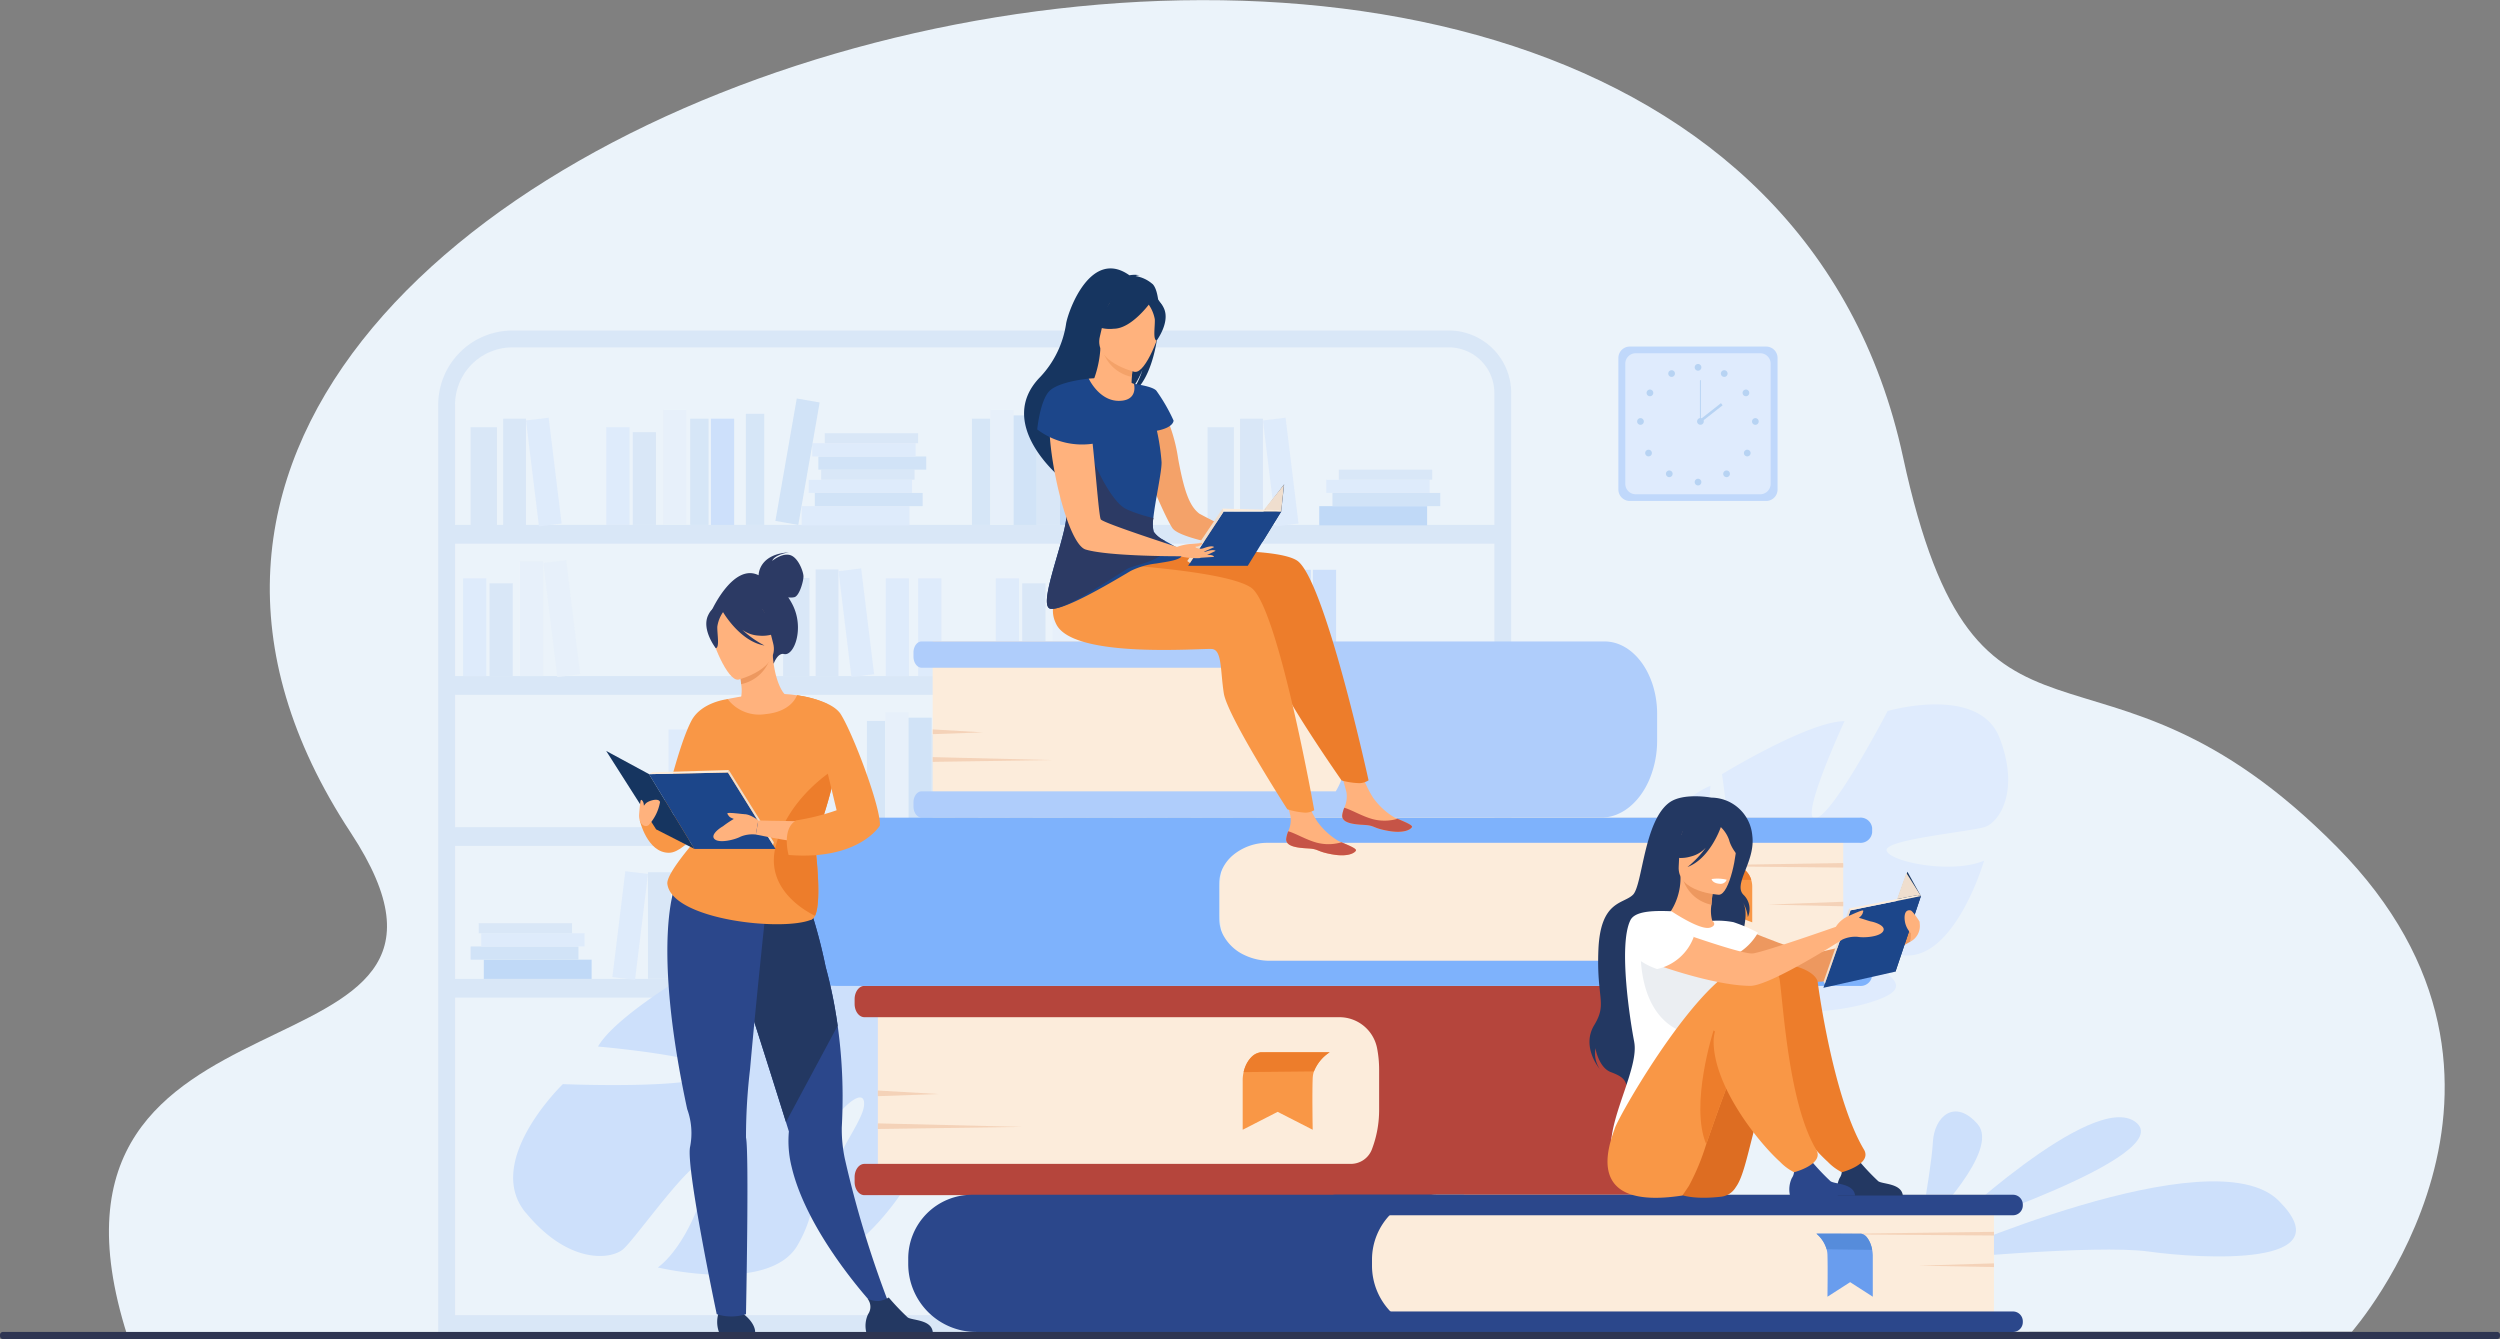 <svg id="Group_346" data-name="Group 346" xmlns="http://www.w3.org/2000/svg" xmlns:xlink="http://www.w3.org/1999/xlink" width="224.101" height="120.034" viewBox="0 0 224.101 120.034">
  <rect x="0" y="0" width="224.101" height="120.034" fill="#808080" stroke="none"/>
  <defs>
    <clipPath id="clip-path">
      <rect id="Rectangle_842" data-name="Rectangle 842" width="224.101" height="120.034" fill="none"/>
    </clipPath>
    <clipPath id="clip-path-3">
      <rect id="Rectangle_838" data-name="Rectangle 838" width="96.186" height="89.773" fill="none"/>
    </clipPath>
  </defs>
  <g id="Group_345" data-name="Group 345" clip-path="url(#clip-path)">
    <g id="Group_344" data-name="Group 344" transform="translate(0 0)">
      <g id="Group_343" data-name="Group 343" clip-path="url(#clip-path)">
        <path id="Path_1160" data-name="Path 1160" d="M127.766,119.718l70.161-.323,18.7,0,6.2,0,18.738,0,85.6-.021s19.581-22.282-1.335-43.445c-21.685-21.942-32.23-4.072-38.9-34.958-16.779-77.744-182.666-32.5-139.155,33.662,15.667,23.821-30.839,11.16-20.016,45.1" transform="translate(-116.341 -0.001)" fill="#ebf3fa"/>
        <g id="Group_342" data-name="Group 342" transform="translate(39.28 29.627)" opacity="0.5">
          <g id="Group_341" data-name="Group 341">
            <g id="Group_340" data-name="Group 340" clip-path="url(#clip-path-3)">
              <path id="Path_1161" data-name="Path 1161" d="M603.024,472.058H506.838V388.94a6.663,6.663,0,0,1,6.655-6.655h83.944a5.593,5.593,0,0,1,5.586,5.586Zm-94.673-1.513h93.16V387.871a4.078,4.078,0,0,0-4.073-4.073H513.493a5.148,5.148,0,0,0-5.142,5.143Z" transform="translate(-506.838 -382.285)" fill="#c8dbf4"/>
              <rect id="Rectangle_723" data-name="Rectangle 723" width="94.673" height="1.682" transform="translate(0.756 17.427)" fill="#c8dbf4"/>
              <rect id="Rectangle_724" data-name="Rectangle 724" width="94.673" height="1.682" transform="translate(0.756 30.975)" fill="#c8dbf4"/>
              <rect id="Rectangle_725" data-name="Rectangle 725" width="94.673" height="1.682" transform="translate(0.756 44.522)" fill="#c8dbf4"/>
              <rect id="Rectangle_726" data-name="Rectangle 726" width="94.673" height="1.682" transform="translate(0.756 58.119)" fill="#c8dbf4"/>
              <rect id="Rectangle_727" data-name="Rectangle 727" width="2.364" height="8.798" transform="translate(21.407 49.322)" fill="#c8dbf4"/>
              <rect id="Rectangle_728" data-name="Rectangle 728" width="2.049" height="9.562" transform="translate(18.806 48.557)" fill="#c8dbf4"/>
              <rect id="Rectangle_729" data-name="Rectangle 729" width="9.562" height="2.049" transform="translate(15.612 57.96) rotate(-83.025)" fill="#d2e3fc"/>
              <rect id="Rectangle_730" data-name="Rectangle 730" width="2.364" height="8.798" transform="translate(87.464 49.322)" fill="#c8dbf4"/>
              <rect id="Rectangle_731" data-name="Rectangle 731" width="2.049" height="9.562" transform="translate(84.863 48.557)" fill="#c8dbf4"/>
              <rect id="Rectangle_732" data-name="Rectangle 732" width="9.562" height="2.049" transform="matrix(0.121, -0.993, 0.993, 0.121, 81.669, 57.96)" fill="#d2e3fc"/>
              <rect id="Rectangle_733" data-name="Rectangle 733" width="9.667" height="1.721" transform="translate(4.087 56.399)" fill="#95c0f4"/>
              <rect id="Rectangle_734" data-name="Rectangle 734" width="9.667" height="1.183" transform="translate(2.905 55.216)" fill="#b7d3f3"/>
              <rect id="Rectangle_735" data-name="Rectangle 735" width="9.268" height="1.183" transform="translate(3.856 54.032)" fill="#d2e3fc"/>
              <rect id="Rectangle_736" data-name="Rectangle 736" width="8.37" height="0.904" transform="translate(3.632 53.129)" fill="#c8dbf4"/>
              <rect id="Rectangle_737" data-name="Rectangle 737" width="9.667" height="1.721" transform="translate(50.487 56.399)" fill="#d2e3fc"/>
              <rect id="Rectangle_738" data-name="Rectangle 738" width="9.667" height="1.183" transform="translate(49.305 55.216)" fill="#b7d3f3"/>
              <rect id="Rectangle_739" data-name="Rectangle 739" width="9.268" height="1.183" transform="translate(50.256 54.032)" fill="#d2e3fc"/>
              <rect id="Rectangle_740" data-name="Rectangle 740" width="8.37" height="0.904" transform="translate(50.032 53.129)" fill="#c8dbf4"/>
              <rect id="Rectangle_741" data-name="Rectangle 741" width="9.667" height="1.183" transform="translate(48.987 51.946)" fill="#b7d3f3"/>
              <rect id="Rectangle_742" data-name="Rectangle 742" width="9.268" height="1.183" transform="translate(49.938 50.762)" fill="#d2e3fc"/>
              <rect id="Rectangle_743" data-name="Rectangle 743" width="8.37" height="0.904" transform="translate(49.713 49.859)" fill="#c8dbf4"/>
              <rect id="Rectangle_744" data-name="Rectangle 744" width="1.648" height="9.524" transform="translate(43.241 48.557)" fill="#c1d9f4"/>
              <rect id="Rectangle_745" data-name="Rectangle 745" width="1.648" height="9.961" transform="translate(63.504 48.121)" fill="#c1d9f4"/>
              <rect id="Rectangle_746" data-name="Rectangle 746" width="1.648" height="9.524" transform="translate(68.496 48.557)" fill="#c1d9f4"/>
              <rect id="Rectangle_747" data-name="Rectangle 747" width="2.083" height="10.309" transform="translate(41.158 47.772)" fill="#e4eef9"/>
              <rect id="Rectangle_748" data-name="Rectangle 748" width="2.083" height="10.309" transform="translate(70.488 47.772)" fill="#e4eef9"/>
              <rect id="Rectangle_749" data-name="Rectangle 749" width="2.083" height="9.818" transform="translate(39.076 48.263)" fill="#b7d3f3"/>
              <rect id="Rectangle_750" data-name="Rectangle 750" width="2.083" height="11.142" transform="translate(58.54 47.106) rotate(-9.902)" fill="#b7d3f3"/>
              <rect id="Rectangle_751" data-name="Rectangle 751" width="2.083" height="8.313" transform="translate(36.993 49.769)" fill="#c8dbf4"/>
              <rect id="Rectangle_752" data-name="Rectangle 752" width="2.083" height="8.313" transform="translate(73.213 49.769)" fill="#c8dbf4"/>
              <rect id="Rectangle_753" data-name="Rectangle 753" width="2.083" height="8.76" transform="translate(34.911 49.322)" fill="#95c0f4"/>
              <rect id="Rectangle_754" data-name="Rectangle 754" width="2.083" height="8.76" transform="translate(32.495 49.322)" fill="#d2e3fc"/>
              <rect id="Rectangle_755" data-name="Rectangle 755" width="2.083" height="8.76" transform="translate(75.585 49.322)" fill="#d2e3fc"/>
              <rect id="Rectangle_756" data-name="Rectangle 756" width="2.083" height="9.524" transform="translate(30.023 48.557)" fill="#afcdfb"/>
              <rect id="Rectangle_757" data-name="Rectangle 757" width="2.083" height="9.524" transform="translate(66.202 48.557)" fill="#afcdfb"/>
              <rect id="Rectangle_758" data-name="Rectangle 758" width="2.364" height="8.798" transform="translate(68.963 8.667)" fill="#c8dbf4"/>
              <rect id="Rectangle_759" data-name="Rectangle 759" width="2.049" height="9.562" transform="translate(71.878 7.903)" fill="#c8dbf4"/>
              <rect id="Rectangle_760" data-name="Rectangle 760" width="2.049" height="9.562" transform="translate(73.927 8.063) rotate(-6.975)" fill="#d2e3fc"/>
              <rect id="Rectangle_761" data-name="Rectangle 761" width="2.364" height="8.798" transform="translate(30.917 22.178)" fill="#c8dbf4"/>
              <rect id="Rectangle_762" data-name="Rectangle 762" width="2.049" height="9.562" transform="translate(33.833 21.414)" fill="#c8dbf4"/>
              <rect id="Rectangle_763" data-name="Rectangle 763" width="2.049" height="9.562" transform="translate(35.882 21.573) rotate(-6.975)" fill="#d2e3fc"/>
              <rect id="Rectangle_764" data-name="Rectangle 764" width="2.364" height="8.798" transform="translate(2.905 8.667)" fill="#c8dbf4"/>
              <rect id="Rectangle_765" data-name="Rectangle 765" width="2.049" height="9.562" transform="translate(5.821 7.903)" fill="#c8dbf4"/>
              <rect id="Rectangle_766" data-name="Rectangle 766" width="2.049" height="9.562" transform="translate(7.87 8.063) rotate(-6.975)" fill="#d2e3fc"/>
              <rect id="Rectangle_767" data-name="Rectangle 767" width="9.667" height="1.721" transform="translate(78.979 15.744)" fill="#95c0f4"/>
              <rect id="Rectangle_768" data-name="Rectangle 768" width="9.667" height="1.183" transform="translate(80.161 14.561)" fill="#b7d3f3"/>
              <rect id="Rectangle_769" data-name="Rectangle 769" width="9.268" height="1.183" transform="translate(79.609 13.378)" fill="#d2e3fc"/>
              <rect id="Rectangle_770" data-name="Rectangle 770" width="8.37" height="0.904" transform="translate(80.732 12.474)" fill="#c8dbf4"/>
              <rect id="Rectangle_771" data-name="Rectangle 771" width="9.667" height="1.721" transform="translate(32.579 15.744)" fill="#d2e3fc"/>
              <rect id="Rectangle_772" data-name="Rectangle 772" width="9.667" height="1.183" transform="translate(33.761 14.561)" fill="#b7d3f3"/>
              <rect id="Rectangle_773" data-name="Rectangle 773" width="9.268" height="1.183" transform="translate(33.209 13.378)" fill="#d2e3fc"/>
              <rect id="Rectangle_774" data-name="Rectangle 774" width="8.37" height="0.904" transform="translate(34.332 12.474)" fill="#c8dbf4"/>
              <rect id="Rectangle_775" data-name="Rectangle 775" width="9.667" height="1.183" transform="translate(34.079 11.291)" fill="#b7d3f3"/>
              <rect id="Rectangle_776" data-name="Rectangle 776" width="9.268" height="1.183" transform="translate(33.528 10.108)" fill="#d2e3fc"/>
              <rect id="Rectangle_777" data-name="Rectangle 777" width="8.37" height="0.904" transform="translate(34.65 9.204)" fill="#c8dbf4"/>
              <rect id="Rectangle_778" data-name="Rectangle 778" width="1.648" height="9.524" transform="translate(47.844 7.903)" fill="#c1d9f4"/>
              <rect id="Rectangle_779" data-name="Rectangle 779" width="1.648" height="9.961" transform="translate(27.581 7.466)" fill="#c1d9f4"/>
              <rect id="Rectangle_780" data-name="Rectangle 780" width="1.648" height="9.524" transform="translate(22.589 7.903)" fill="#c1d9f4"/>
              <rect id="Rectangle_781" data-name="Rectangle 781" width="2.083" height="10.31" transform="translate(49.492 7.118)" fill="#e4eef9"/>
              <rect id="Rectangle_782" data-name="Rectangle 782" width="2.083" height="10.31" transform="translate(20.163 7.118)" fill="#e4eef9"/>
              <rect id="Rectangle_783" data-name="Rectangle 783" width="2.083" height="9.818" transform="translate(51.575 7.609)" fill="#b7d3f3"/>
              <rect id="Rectangle_784" data-name="Rectangle 784" width="11.142" height="2.083" transform="translate(30.226 17.069) rotate(-80.098)" fill="#b7d3f3"/>
              <rect id="Rectangle_785" data-name="Rectangle 785" width="9.667" height="1.721" transform="translate(62.836 29.254)" fill="#d2e3fc"/>
              <rect id="Rectangle_786" data-name="Rectangle 786" width="9.667" height="1.183" transform="translate(64.018 28.071)" fill="#b7d3f3"/>
              <rect id="Rectangle_787" data-name="Rectangle 787" width="9.268" height="1.183" transform="translate(63.467 26.888)" fill="#d2e3fc"/>
              <rect id="Rectangle_788" data-name="Rectangle 788" width="8.37" height="0.904" transform="translate(64.589 25.984)" fill="#c8dbf4"/>
              <rect id="Rectangle_789" data-name="Rectangle 789" width="9.667" height="1.183" transform="translate(64.337 24.801)" fill="#b7d3f3"/>
              <rect id="Rectangle_790" data-name="Rectangle 790" width="9.268" height="1.183" transform="translate(63.785 23.618)" fill="#d2e3fc"/>
              <rect id="Rectangle_791" data-name="Rectangle 791" width="8.37" height="0.904" transform="translate(64.907 22.714)" fill="#c8dbf4"/>
              <rect id="Rectangle_792" data-name="Rectangle 792" width="11.142" height="2.083" transform="translate(60.483 30.579) rotate(-80.098)" fill="#b7d3f3"/>
              <rect id="Rectangle_793" data-name="Rectangle 793" width="2.083" height="8.313" transform="translate(53.657 9.114)" fill="#c8dbf4"/>
              <rect id="Rectangle_794" data-name="Rectangle 794" width="2.083" height="8.313" transform="translate(17.438 9.114)" fill="#c8dbf4"/>
              <rect id="Rectangle_795" data-name="Rectangle 795" width="2.083" height="8.76" transform="translate(55.74 8.667)" fill="#95c0f4"/>
              <rect id="Rectangle_796" data-name="Rectangle 796" width="2.083" height="8.76" transform="translate(58.156 8.667)" fill="#d2e3fc"/>
              <rect id="Rectangle_797" data-name="Rectangle 797" width="2.083" height="8.76" transform="translate(15.066 8.667)" fill="#d2e3fc"/>
              <rect id="Rectangle_798" data-name="Rectangle 798" width="2.083" height="10.31" transform="translate(55.081 20.665)" fill="#e4eef9"/>
              <rect id="Rectangle_799" data-name="Rectangle 799" width="2.083" height="8.313" transform="translate(52.356 22.662)" fill="#c8dbf4"/>
              <rect id="Rectangle_800" data-name="Rectangle 800" width="2.083" height="8.76" transform="translate(49.984 22.215)" fill="#d2e3fc"/>
              <rect id="Rectangle_801" data-name="Rectangle 801" width="2.083" height="8.76" transform="translate(43.024 22.215)" fill="#d2e3fc"/>
              <rect id="Rectangle_802" data-name="Rectangle 802" width="2.083" height="8.76" transform="translate(40.117 22.215)" fill="#d2e3fc"/>
              <rect id="Rectangle_803" data-name="Rectangle 803" width="2.083" height="10.31" transform="translate(7.328 20.665)" fill="#e4eef9"/>
              <rect id="Rectangle_804" data-name="Rectangle 804" width="2.083" height="10.31" transform="translate(9.415 20.83) rotate(-6.977)" fill="#e4eef9"/>
              <rect id="Rectangle_805" data-name="Rectangle 805" width="2.083" height="8.313" transform="translate(4.603 22.662)" fill="#c8dbf4"/>
              <rect id="Rectangle_806" data-name="Rectangle 806" width="2.083" height="8.76" transform="translate(2.231 22.215)" fill="#d2e3fc"/>
              <rect id="Rectangle_807" data-name="Rectangle 807" width="2.083" height="9.524" transform="translate(60.628 7.903)" fill="#afcdfb"/>
              <rect id="Rectangle_808" data-name="Rectangle 808" width="1.648" height="9.524" transform="translate(38.429 34.998)" fill="#c1d9f4"/>
              <rect id="Rectangle_809" data-name="Rectangle 809" width="2.083" height="10.31" transform="translate(40.077 34.213)" fill="#e4eef9"/>
              <rect id="Rectangle_810" data-name="Rectangle 810" width="2.083" height="9.818" transform="translate(42.16 34.704)" fill="#b7d3f3"/>
              <rect id="Rectangle_811" data-name="Rectangle 811" width="2.083" height="8.313" transform="translate(44.242 36.21)" fill="#c8dbf4"/>
              <rect id="Rectangle_812" data-name="Rectangle 812" width="2.083" height="8.76" transform="translate(46.325 35.762)" fill="#95c0f4"/>
              <rect id="Rectangle_813" data-name="Rectangle 813" width="2.083" height="8.76" transform="translate(48.741 35.762)" fill="#d2e3fc"/>
              <rect id="Rectangle_814" data-name="Rectangle 814" width="2.083" height="9.524" transform="translate(51.213 34.998)" fill="#afcdfb"/>
              <rect id="Rectangle_815" data-name="Rectangle 815" width="2.083" height="9.524" transform="translate(76.138 21.45)" fill="#afcdfb"/>
              <rect id="Rectangle_816" data-name="Rectangle 816" width="2.083" height="9.524" transform="translate(78.407 21.45)" fill="#afcdfb"/>
              <rect id="Rectangle_817" data-name="Rectangle 817" width="2.083" height="9.524" transform="translate(24.448 7.903)" fill="#afcdfb"/>
              <rect id="Rectangle_818" data-name="Rectangle 818" width="9.667" height="1.721" transform="translate(73.51 42.844)" fill="#d2e3fc"/>
              <rect id="Rectangle_819" data-name="Rectangle 819" width="9.667" height="1.183" transform="translate(74.692 41.661)" fill="#b7d3f3"/>
              <rect id="Rectangle_820" data-name="Rectangle 820" width="9.268" height="1.183" transform="translate(74.141 40.478)" fill="#d2e3fc"/>
              <rect id="Rectangle_821" data-name="Rectangle 821" width="8.37" height="0.904" transform="translate(75.263 39.574)" fill="#c8dbf4"/>
              <rect id="Rectangle_822" data-name="Rectangle 822" width="9.667" height="1.183" transform="translate(75.011 38.391)" fill="#b7d3f3"/>
              <rect id="Rectangle_823" data-name="Rectangle 823" width="9.268" height="1.183" transform="translate(74.459 37.208)" fill="#d2e3fc"/>
              <rect id="Rectangle_824" data-name="Rectangle 824" width="8.37" height="0.904" transform="translate(75.581 36.304)" fill="#c8dbf4"/>
              <rect id="Rectangle_825" data-name="Rectangle 825" width="1.648" height="9.961" transform="translate(68.512 34.566)" fill="#c1d9f4"/>
              <rect id="Rectangle_826" data-name="Rectangle 826" width="1.648" height="9.524" transform="translate(63.52 35.002)" fill="#c1d9f4"/>
              <rect id="Rectangle_827" data-name="Rectangle 827" width="2.083" height="10.31" transform="translate(61.094 34.217)" fill="#e4eef9"/>
              <rect id="Rectangle_828" data-name="Rectangle 828" width="11.142" height="2.083" transform="translate(71.157 44.168) rotate(-80.099)" fill="#b7d3f3"/>
              <rect id="Rectangle_829" data-name="Rectangle 829" width="2.083" height="8.313" transform="translate(58.369 36.214)" fill="#c8dbf4"/>
              <rect id="Rectangle_830" data-name="Rectangle 830" width="2.083" height="8.76" transform="translate(55.997 35.767)" fill="#d2e3fc"/>
              <rect id="Rectangle_831" data-name="Rectangle 831" width="2.083" height="10.31" transform="translate(34.086 34.217)" fill="#e4eef9"/>
              <rect id="Rectangle_832" data-name="Rectangle 832" width="2.083" height="8.313" transform="translate(31.361 36.214)" fill="#c8dbf4"/>
              <rect id="Rectangle_833" data-name="Rectangle 833" width="2.083" height="8.76" transform="translate(28.989 35.767)" fill="#d2e3fc"/>
              <rect id="Rectangle_834" data-name="Rectangle 834" width="2.083" height="10.31" transform="translate(25.744 34.217)" fill="#e4eef9"/>
              <rect id="Rectangle_835" data-name="Rectangle 835" width="2.083" height="8.313" transform="translate(23.019 36.214)" fill="#c8dbf4"/>
              <rect id="Rectangle_836" data-name="Rectangle 836" width="2.083" height="8.76" transform="translate(20.647 35.767)" fill="#d2e3fc"/>
              <rect id="Rectangle_837" data-name="Rectangle 837" width="2.083" height="9.524" transform="translate(65.38 35.002)" fill="#afcdfb"/>
            </g>
          </g>
        </g>
        <path id="Path_1162" data-name="Path 1162" d="M1885.166,414.683H1872.94a1.024,1.024,0,0,1-1.021-1.02v-11.8a1.024,1.024,0,0,1,1.021-1.02h12.226a1.023,1.023,0,0,1,1.021,1.02v11.8a1.023,1.023,0,0,1-1.021,1.02" transform="translate(-1726.846 -369.777)" fill="#c0d8fb"/>
        <path id="Path_1163" data-name="Path 1163" d="M1891.993,421.22h-11.166a.935.935,0,0,1-.932-.932V409.511a.935.935,0,0,1,.932-.932h11.166a.935.935,0,0,1,.932.932v10.777a.935.935,0,0,1-.932.932" transform="translate(-1734.203 -376.914)" fill="#dfebfd"/>
        <path id="Path_1164" data-name="Path 1164" d="M1960.148,421.36a.3.3,0,1,1,.3.3.3.3,0,0,1-.3-.3" transform="translate(-1808.236 -388.432)" fill="#b7d3f3"/>
        <path id="Path_1165" data-name="Path 1165" d="M1990.474,428.458a.3.3,0,1,1,.115.4.3.3,0,0,1-.115-.4" transform="translate(-1836.178 -395.112)" fill="#b7d3f3"/>
        <path id="Path_1166" data-name="Path 1166" d="M2015.667,450.649a.3.3,0,1,1-.088.409.3.3,0,0,1,.088-.409" transform="translate(-1859.327 -415.68)" fill="#b7d3f3"/>
        <path id="Path_1167" data-name="Path 1167" d="M2026.816,483.625a.3.3,0,1,1-.3.3.3.3,0,0,1,.3-.3" transform="translate(-1869.465 -446.144)" fill="#b7d3f3"/>
        <path id="Path_1168" data-name="Path 1168" d="M2017.663,520.213a.3.3,0,1,1-.418,0,.3.3,0,0,1,.418,0" transform="translate(-1860.829 -479.816)" fill="#b7d3f3"/>
        <path id="Path_1169" data-name="Path 1169" d="M1993.718,544.221a.3.3,0,1,1-.418,0,.3.3,0,0,1,.418,0" transform="translate(-1838.739 -501.964)" fill="#b7d3f3"/>
        <path id="Path_1170" data-name="Path 1170" d="M1960.148,554.107a.3.3,0,1,1,.3.3.3.3,0,0,1-.3-.3" transform="translate(-1808.236 -510.892)" fill="#b7d3f3"/>
        <path id="Path_1171" data-name="Path 1171" d="M1930.292,428.458a.3.3,0,1,0-.115.4.3.3,0,0,0,.115-.4" transform="translate(-1780.183 -395.112)" fill="#b7d3f3"/>
        <path id="Path_1172" data-name="Path 1172" d="M1905.1,450.649a.3.3,0,1,0,.088.409.3.3,0,0,0-.088-.409" transform="translate(-1757.033 -415.68)" fill="#b7d3f3"/>
        <path id="Path_1173" data-name="Path 1173" d="M1893.949,483.625a.3.3,0,1,0,.3.3.3.3,0,0,0-.3-.3" transform="translate(-1746.896 -446.144)" fill="#b7d3f3"/>
        <path id="Path_1174" data-name="Path 1174" d="M1903.1,520.213a.3.3,0,1,0,.418,0,.3.3,0,0,0-.418,0" transform="translate(-1755.533 -479.816)" fill="#b7d3f3"/>
        <path id="Path_1175" data-name="Path 1175" d="M1927.048,544.221a.3.3,0,1,0,.418,0,.3.3,0,0,0-.418,0" transform="translate(-1777.622 -501.964)" fill="#b7d3f3"/>
        <path id="Path_1176" data-name="Path 1176" d="M1962.934,483.92a.3.3,0,1,1,.3.3.3.3,0,0,1-.3-.3" transform="translate(-1810.807 -446.144)" fill="#b7d3f3"/>
        <rect id="Rectangle_839" data-name="Rectangle 839" width="0.081" height="3.692" transform="translate(152.383 34.085)" fill="#b7d3f3"/>
        <rect id="Rectangle_840" data-name="Rectangle 840" width="2.488" height="0.242" transform="translate(152.311 37.676) rotate(-38.138)" fill="#b7d3f3"/>
        <path id="Path_1177" data-name="Path 1177" d="M2247.036,1302.567s13.519-12.858,17.312-9.869-17.312,9.869-17.312,9.869" transform="translate(-2072.89 -1192.099)" fill="#cde0fb"/>
        <path id="Path_1178" data-name="Path 1178" d="M2234.434,1373.471s25.152-11.26,31.1-5.306-6.9,5.219-11.662,4.553-19.441.753-19.441.753" transform="translate(-2061.265 -1260.529)" fill="#cde0fb"/>
        <path id="Path_1179" data-name="Path 1179" d="M2220.8,1296.122s.118-.633.28-1.56c.314-1.808.793-4.733.876-6.257.126-2.3,1.98-3.941,4.015-1.595s-4.389,8.779-4.389,8.779Z" transform="translate(-2048.691 -1185.937)" fill="#cde0fb"/>
        <path id="Path_1180" data-name="Path 1180" d="M1930.491,817.765c-1.84-4.816-10.039-2.427-10.039-2.427s-4.8,9.236-6.429,9.609,2.562-8.7,2.562-8.7c-3.229.013-10.982,4.754-10.982,4.754s1.534,10.057-.137,10.017-.9-8.974-.9-8.974c-3,1.24-5.525,5.142-5.525,5.142-3.018,6.243,5.155,9.8,5.155,9.8a16.539,16.539,0,0,1-1.3,7.738h0a12,12,0,0,0-.784,2.1l.844-.085q.069-.35.163-.678a.006.006,0,0,1,0,0l0-.01c.045-.136.109-.33.19-.566h0c.207-.531.344-.921.427-1.2v0c.613-1.662,1.517-3.838,2.216-4.345a1.637,1.637,0,0,1-.219-.369l.219.369c1.756,2.949,9.028,2.737,12.968,1.506s2.072-2.189-.28-3.812-6.841-.68-8.255-1.267.473-1.506,3.176-1.57,4.314,2.483,8.688,2.459,6.853-8.506,6.853-8.506c-2.9,1.23-8.428.12-8.738-.891s7.643-1.708,8.849-2.142,3.123-3.128,1.283-7.944" transform="translate(-1751.243 -751.603)" fill="#dfebfd"/>
        <path id="Path_1181" data-name="Path 1181" d="M594.6,1090.169c-3.787-4.631,3.349-11.508,3.349-11.508s12.068.5,13.384-.93-10.235-2.439-10.235-2.439c1.876-3.244,11.122-8.315,11.122-8.315s9.24,7.347,10.164,5.642-8.513-6.088-8.513-6.088c2.98-2.306,8.364-2.6,8.364-2.6,8.027.564,6.889,10.842,6.889,10.842a19.187,19.187,0,0,0,8.543,3.151h0a13.914,13.914,0,0,1,2.571.425l-.572.8c-.261-.088-.52-.165-.777-.227h0l-.011,0c-.163-.034-.4-.081-.68-.136h0c-.653-.1-1.125-.186-1.455-.264h0c-2.026-.342-4.739-.686-5.653-.276a1.9,1.9,0,0,0-.245-.434l.245.434c1.956,3.469-2.453,10.669-5.965,13.925s-3.4.823-3.676-2.481,3.262-7.281,3.487-9.043-1.79-.392-3.414,2.292.011,5.775-2.537,10.165-12.517,1.993-12.517,1.993c2.91-2.208,4.983-8.416,4.145-9.312s-6.129,6.709-7.262,7.674-4.951,1.34-8.739-3.291" transform="translate(-547.493 -981.48)" fill="#cde0fb"/>
        <path id="Path_1182" data-name="Path 1182" d="M1053.719,1159.091h-38.338v-18.76h38.484a6.449,6.449,0,0,1,6.449,6.449v5.715a6.6,6.6,0,0,1-6.6,6.6" transform="translate(-936.689 -1051.955)" fill="#fcecdb"/>
        <path id="Path_1183" data-name="Path 1183" d="M1069.014,1148.048v2.822a10.453,10.453,0,0,1-.824,4.134c-1.053,2.443-3.01,4.085-5.252,4.085H989.364c-.487,0-.881-.533-.881-1.191v-.422c0-.658.394-1.191.881-1.191h43.591a2.018,2.018,0,0,0,1.883-1.266l.005-.014a9.843,9.843,0,0,0,.657-3.587v-3.588a9.993,9.993,0,0,0-.182-1.909l-.006-.031a3.44,3.44,0,0,0-3.382-2.754H989.364c-.487,0-.881-.534-.881-1.192v-.421c0-.659.394-1.192.881-1.192h73.944c2.606,0,4.8,2.363,5.485,5.592a10.253,10.253,0,0,1,.22,2.127" transform="translate(-911.875 -1051.954)" fill="#b5453c"/>
        <path id="Path_1184" data-name="Path 1184" d="M1015.381,1261.363l5.448.315-5.448.19Z" transform="translate(-936.689 -1163.607)" fill="#f4d2b8"/>
        <path id="Path_1185" data-name="Path 1185" d="M1015.381,1299.344l12.96.315-12.96.19Z" transform="translate(-936.689 -1198.645)" fill="#f4d2b8"/>
        <path id="Path_1186" data-name="Path 1186" d="M1110.5,757.513h-31.687V741.7h31.809a5.387,5.387,0,0,1,5.387,5.387V752a5.509,5.509,0,0,1-5.509,5.509" transform="translate(-995.208 -684.221)" fill="#fcecdb"/>
        <path id="Path_1187" data-name="Path 1187" d="M1123.212,748.207v2.378a8.952,8.952,0,0,1-.682,3.484c-.871,2.059-2.492,3.442-4.348,3.442h-60.9c-.4,0-.73-.45-.73-1v-.356c0-.554.327-1,.73-1h37.126a7.076,7.076,0,0,0,.521-1.078,8.429,8.429,0,0,0,.544-3.023v-3.023a8.546,8.546,0,0,0-.151-1.609,7.433,7.433,0,0,0-.861-2.347h-37.18c-.4,0-.73-.45-.73-1v-.355c0-.555.327-1,.73-1h61.21c2.157,0,3.976,1.992,4.541,4.712a8.781,8.781,0,0,1,.182,1.792" transform="translate(-974.667 -684.22)" fill="#afcdfb"/>
        <path id="Path_1188" data-name="Path 1188" d="M1078.816,843.7l4.51.266-4.51.16Z" transform="translate(-995.208 -778.316)" fill="#f4d2b8"/>
        <path id="Path_1189" data-name="Path 1189" d="M1078.816,875.711l10.728.266-10.728.16Z" transform="translate(-995.208 -807.843)" fill="#f4d2b8"/>
        <path id="Path_1190" data-name="Path 1190" d="M1056.588,1394.262h43.724v-12.3h-44.095a5.72,5.72,0,0,0-5.72,5.72v.486a6.092,6.092,0,0,0,6.092,6.092" transform="translate(-969.083 -1274.863)" fill="#2b478b"/>
        <path id="Path_1191" data-name="Path 1191" d="M1592.937,1394.262h49.8v-12.3H1592.8a5.816,5.816,0,0,0-5.816,5.816v.534a5.948,5.948,0,0,0,5.948,5.948" transform="translate(-1463.997 -1274.863)" fill="#fcecdb"/>
        <path id="Path_1192" data-name="Path 1192" d="M1533.817,1518.747h60.757a.883.883,0,0,0,.883-.883v-.073a.883.883,0,0,0-.883-.883h-60.757a.883.883,0,0,0-.883.883v.073a.883.883,0,0,0,.883.883" transform="translate(-1414.131 -1399.347)" fill="#2b478b"/>
        <path id="Path_1193" data-name="Path 1193" d="M1533.817,1383.8h60.757a.883.883,0,0,0,.883-.883v-.073a.883.883,0,0,0-.883-.883h-60.757a.883.883,0,0,0-.883.883v.073a.883.883,0,0,0,.883.883" transform="translate(-1414.131 -1274.863)" fill="#2b478b"/>
        <path id="Path_1194" data-name="Path 1194" d="M2225.867,1461.3l-6.759.207,6.759.125Z" transform="translate(-2047.127 -1348.052)" fill="#f4d2b8"/>
        <path id="Path_1195" data-name="Path 1195" d="M2114.92,1424.786l-16.08.207,16.08.125Z" transform="translate(-1936.18 -1314.365)" fill="#f4d2b8"/>
        <path id="Path_1196" data-name="Path 1196" d="M2100.976,1426.923a2.853,2.853,0,0,1,.917,1.4,2.145,2.145,0,0,1,.071.486c.038,1.154,0,3.766,0,3.766l2.034-1.306,2.029,1.306v-3.54a2.975,2.975,0,0,0-.5-1.747.761.761,0,0,0-.562-.362Z" transform="translate(-1938.15 -1316.336)" fill="#699dee"/>
        <path id="Path_1197" data-name="Path 1197" d="M2100.976,1426.923a2.853,2.853,0,0,1,.917,1.4l4.077.052s-.16-1.244-1-1.448Z" transform="translate(-1938.15 -1316.336)" fill="#568cdb"/>
        <path id="Path_1198" data-name="Path 1198" d="M1417.189,960.78h49.31V945.7h-49.456a6.45,6.45,0,0,0-6.451,6.451v2.037a6.6,6.6,0,0,0,6.6,6.6" transform="translate(-1301.271 -872.405)" fill="#fcecdb"/>
        <path id="Path_1199" data-name="Path 1199" d="M914.242,951.554V954.8a3.176,3.176,0,0,0,.343,1.406,4.109,4.109,0,0,0,1.939,1.827,5.26,5.26,0,0,0,2.25.5h52.873a1.042,1.042,0,0,1,1.122.937v.383a1.042,1.042,0,0,1-1.122.937H880.309a8.26,8.26,0,0,1-6.336-2.752,5.729,5.729,0,0,1-1.4-3.707v-2.561a5.223,5.223,0,0,1,.722-2.638,7.489,7.489,0,0,1,6.541-3.427h91.811a1.041,1.041,0,0,1,1.122.936v.383a1.042,1.042,0,0,1-1.122.937H918.613a4.817,4.817,0,0,0-3.216,1.171,3.65,3.65,0,0,0-.828,1.073,3.082,3.082,0,0,0-.327,1.352" transform="translate(-804.948 -872.41)" fill="#7eb2fc"/>
        <path id="Path_1200" data-name="Path 1200" d="M2051.284,1043.014l-6.778.254,6.778.153Z" transform="translate(-1886.057 -962.18)" fill="#f4d2b8"/>
        <path id="Path_1201" data-name="Path 1201" d="M1940.021,998.22l-16.125.254,16.125.153Z" transform="translate(-1774.794 -920.858)" fill="#f4d2b8"/>
        <path id="Path_1202" data-name="Path 1202" d="M1926.038,1000.843a3.166,3.166,0,0,1,1.417,1.264,1.217,1.217,0,0,1,.11.44c.059,1.045,0,3.409,0,3.409l3.142-1.182,3.134,1.182v-3.2a1.992,1.992,0,0,0-.768-1.581,1.427,1.427,0,0,0-.868-.328Z" transform="translate(-1776.77 -923.278)" fill="#f99746"/>
        <path id="Path_1203" data-name="Path 1203" d="M1926.038,1000.843a3.166,3.166,0,0,1,1.417,1.264l6.3.047a1.809,1.809,0,0,0-1.546-1.311Z" transform="translate(-1776.77 -923.278)" fill="#ed7d2b"/>
        <path id="Path_1204" data-name="Path 1204" d="M224.1,1540.912V1541a.264.264,0,0,1-.254.271H.254A.264.264,0,0,1,0,1541v-.093a.264.264,0,0,1,.254-.271H223.847a.264.264,0,0,1,.254.271" transform="translate(0 -1421.241)" fill="#2e3552"/>
        <path id="Path_1205" data-name="Path 1205" d="M1313.871,463.1a14.883,14.883,0,0,1,1.8,5.253c.572,3.117,1.073,4.268,1.9,4.907a50.862,50.862,0,0,0,5.424,2.527l-.344.806s-6.74-.918-7.5-2.044-3.643-7.782-3.419-9.315,2.142-2.133,2.142-2.133" transform="translate(-1210.058 -427.213)" fill="#f4a269"/>
        <path id="Path_1206" data-name="Path 1206" d="M1548.166,887.439c-.061.657.854.817,1.915.87s.74.27,2.192.533,2.035-.134,2.14-.331c.094-.174-.582-.446-1.3-.754l-.272-.118a6.345,6.345,0,0,1-1.9-1.756,9.315,9.315,0,0,1-1.166-2.681l-1.974-.422s.554,1.838.747,2.623a2.431,2.431,0,0,1-.2,1.371,2.572,2.572,0,0,0-.182.664" transform="translate(-1427.848 -814.365)" fill="#ffb27d"/>
        <path id="Path_1207" data-name="Path 1207" d="M1554.368,935.848c1.06.053.74.27,2.192.533s2.035-.134,2.14-.331c.094-.174-.582-.446-1.3-.754l-.011.012a4.137,4.137,0,0,1-2.2.026c-.961-.261-1.89-.835-2.552-1.021a2.579,2.579,0,0,0-.182.664c-.061.657.855.817,1.915.87" transform="translate(-1432.135 -861.905)" fill="#c65447"/>
        <path id="Path_1208" data-name="Path 1208" d="M1268.212,623.246s13.117-.987,15.587.571,6.43,19.712,6.43,19.712a1.61,1.61,0,0,1-.79.255,6.632,6.632,0,0,1-1.626-.244s-5.692-8.122-6.093-10.169-.3-3.872-1.216-3.921-12.293,1.384-14.015-1.649a6.987,6.987,0,0,1-.3-6.035Z" transform="translate(-1167.551 -573.58)" fill="#ed7d2b"/>
        <path id="Path_1209" data-name="Path 1209" d="M1483.4,914.623c-.061.657.854.817,1.915.87s.74.27,2.192.533,2.035-.134,2.14-.331c.094-.174-.582-.447-1.3-.754l-.272-.118a6.348,6.348,0,0,1-1.9-1.756,9.314,9.314,0,0,1-1.166-2.681l-1.974-.422s.554,1.839.747,2.623a2.432,2.432,0,0,1-.2,1.37,2.58,2.58,0,0,0-.182.664" transform="translate(-1368.104 -839.443)" fill="#ffb27d"/>
        <path id="Path_1210" data-name="Path 1210" d="M1489.6,963.033c1.06.053.74.27,2.192.533s2.034-.134,2.14-.331c.094-.174-.582-.447-1.3-.754l-.011.012a4.137,4.137,0,0,1-2.2.026c-.961-.261-1.89-.835-2.552-1.021a2.592,2.592,0,0,0-.182.664c-.061.657.854.817,1.915.87" transform="translate(-1372.391 -886.983)" fill="#c65447"/>
        <path id="Path_1211" data-name="Path 1211" d="M1221.551,651.336s11.652.552,14.059,2.2,5.658,19.947,5.658,19.947a1.613,1.613,0,0,1-.8.224,6.633,6.633,0,0,1-1.615-.307s-5.371-8.338-5.692-10.4-.152-3.881-1.062-3.965-12.338.9-13.94-2.193,3.392-5.513,3.392-5.513" transform="translate(-1123.459 -600.858)" fill="#f99746"/>
        <path id="Path_1212" data-name="Path 1212" d="M1196.005,311.894a3.023,3.023,0,0,0-1.507-.709.766.766,0,0,1,.375-.073,2.537,2.537,0,0,0-.935,0c-3.4-2.421-5.417,2.981-5.669,4.292a8.877,8.877,0,0,1-2.315,4.811c-4.108,4.168,1.761,8.99,1.761,8.99.025.025,2.946-6.227,5.879-7.231a7.485,7.485,0,0,0,1.515-2.4,7.084,7.084,0,0,1-1.12,2.233c2.627-1.411,3.2-8.779,2.017-9.92" transform="translate(-1092.696 -286.435)" fill="#163560"/>
        <path id="Path_1213" data-name="Path 1213" d="M1259.174,437.393a13.129,13.129,0,0,1,2.17,0,6.97,6.97,0,0,1,1.883.473c1.027.429.919,2.247-1.236,1.911s-2.969-1.844-2.818-2.383" transform="translate(-1161.572 -403.453)" fill="#ffb27d"/>
        <path id="Path_1214" data-name="Path 1214" d="M1264.541,406.953c.013.007.307,1.564-1.1,1.5-.926-.041-2.924-1.162-2.748-1.955a9.815,9.815,0,0,0,.925-3.588l.169.045,2.835.76s-.126.9-.185,1.751c-.05.715-.051,1.4.107,1.484" transform="translate(-1162.976 -371.687)" fill="#ffb27d"/>
        <path id="Path_1215" data-name="Path 1215" d="M1277.761,404.254s-.126.9-.184,1.751a3.416,3.416,0,0,1-2.651-2.512Z" transform="translate(-1176.119 -372.222)" fill="#f4a269"/>
        <path id="Path_1216" data-name="Path 1216" d="M1266.6,332.687a8.467,8.467,0,0,1-.4-2.658c.062-.825,1.214-3.646,4.045-2.471a4.123,4.123,0,0,1,1.5,1.051c.528.595,1.21,1.761-.474,4.049l-.489.793Z" transform="translate(-1168.061 -301.912)" fill="#163560"/>
        <path id="Path_1217" data-name="Path 1217" d="M1274.586,349.655s-3.708-.886-3.121-3.187.5-3.965,2.9-3.5,2.627,1.464,2.617,2.279-1.414,4.575-2.393,4.4" transform="translate(-1172.868 -316.318)" fill="#ffb27d"/>
        <path id="Path_1218" data-name="Path 1218" d="M1265.093,339.575s-1.7,2.439-3.357,2.44a3.153,3.153,0,0,1-2.22-.587,4.537,4.537,0,0,0,2.1-2.227s3.042-1.106,3.475.374" transform="translate(-1161.903 -312.547)" fill="#163560"/>
        <path id="Path_1219" data-name="Path 1219" d="M1327.526,347.282a3.367,3.367,0,0,1,.634,1.429c.034.633-.193,1.86.169,1.909,0,0,1.232-1.639.642-2.9-.625-1.333-1.446-.442-1.446-.442" transform="translate(-1224.643 -320.099)" fill="#163560"/>
        <path id="Path_1220" data-name="Path 1220" d="M1222.945,453.865c-.308.369-1.27.482-2.3.651a6.9,6.9,0,0,0-2.264.656c-1.373.806-5.858,3.53-7.172,3.406-.51-.048-.414-1.021-.106-2.312.486-2.039,1.5-4.87,1.5-6.1a35.75,35.75,0,0,1,.522-4.079l.074-.443c.591-3.534,1.408-7.7,1.408-7.7s.912,1.99,2.689,1.99,1.364-1.518,1.364-1.518,1.622.191,2,.6a15.859,15.859,0,0,1,1.548,2.683s.039.619-1.493.914a20.112,20.112,0,0,1,.417,2.8c.033.828-.565,3.417-.737,5.028a2.975,2.975,0,0,0,.024,1.221,2.371,2.371,0,0,0,.938.774c.867.5,1.943.99,1.578,1.428" transform="translate(-1117.009 -404.002)" fill="#1c468a"/>
        <path id="Path_1221" data-name="Path 1221" d="M1221.367,531.3c.984,1.677-2.668,2.181-3.272,2.536-1.373.806-5.571,3.728-6.885,3.6-.51-.048-.414-1.021-.106-2.312.486-2.039,1.5-4.869,1.5-6.1a35.8,35.8,0,0,1,.522-4.079l1.582-1.519s1.7,4.382,3.312,5.1a13.6,13.6,0,0,0,2.382.775,2.977,2.977,0,0,0,.024,1.221,2.374,2.374,0,0,0,.939.774" transform="translate(-1117.009 -482.863)" fill="#2c3a64"/>
        <path id="Path_1222" data-name="Path 1222" d="M1216.786,452.291a2.061,2.061,0,0,0-2.661.737c-1.308,1.559.93,12.7,2.868,13.272,2.153.636,8.612.6,8.612.6l-.27-.784s-6.711-2.162-6.986-2.516-.875-11.132-1.563-11.312" transform="translate(-1119.67 -417.038)" fill="#ffb27d"/>
        <path id="Path_1223" data-name="Path 1223" d="M1204.3,437.938s-2.778.251-3.585,1.164-1.043,3.39-1.043,3.39a6.667,6.667,0,0,0,5.395,1.209Z" transform="translate(-1106.694 -403.998)" fill="#1c468a"/>
        <path id="Path_1224" data-name="Path 1224" d="M1444.022,562.674l.265-2.437-3.446,4.541s1.443.719,1.527.581l1.654-2.685" transform="translate(-1329.176 -516.819)" fill="#163560"/>
        <path id="Path_1225" data-name="Path 1225" d="M1377.453,591.68l-3.183,4.861h5.347l2.994-4.861Z" transform="translate(-1267.764 -545.825)" fill="#1c468a"/>
        <path id="Path_1226" data-name="Path 1226" d="M1463.426,562.953l.25-2.413-1.8,2.253Z" transform="translate(-1348.579 -517.098)" fill="#efdece"/>
        <path id="Path_1227" data-name="Path 1227" d="M1373.471,593.149l-.244-.175,3.163-4.7.1.264Z" transform="translate(-1266.802 -542.682)" fill="#efdece"/>
        <path id="Path_1228" data-name="Path 1228" d="M1414.046,588.274l5.037.141.221.123h-5.157Z" transform="translate(-1304.457 -542.683)" fill="#fcecdb"/>
        <path id="Path_1229" data-name="Path 1229" d="M1363.572,628.931a1.81,1.81,0,0,0-.343,0c.385-.179.772-.373.772-.373s-.172-.177-.833.058a.5.5,0,0,1-.223.025l.927-.417c-.165-.149-.609-.03-.955.1a.761.761,0,0,1-.73-.111l-.01-.008.046-.005c.541-.079.679-.389.528-.353s-1.057.1-1.057.1a4.253,4.253,0,0,0-1.222.289l.454.838a6.694,6.694,0,0,0,1.646.138c.027-.008.06-.02.1-.034l1.187-.078s-.021-.128-.283-.163" transform="translate(-1255.034 -579.18)" fill="#ffb27d"/>
        <path id="Path_1230" data-name="Path 1230" d="M1976.186,1064.334s6.852,2.985,8.1,2.931,8.908-2.335,8.908-2.335l-.2,1.318s-5.915,3.4-7.983,3.595c-2.036.19-9-1.827-9.669-2.253s-1.11-2.826.843-3.257" transform="translate(-1821.729 -981.848)" fill="#ed985f"/>
        <path id="Path_1231" data-name="Path 1231" d="M1849.442,921.138s-2.528-.48-3.787.439c-2.281,1.665-2.4,7.407-3.258,8.262s-2.915.49-3.1,4.916.82,4.8-.375,6.771.506,3.953.506,3.953a2.59,2.59,0,0,1-.4-1.878s.29,1.737,1.394,2.144,1.267.706,1.443,1.3c0,0,9.416-4.824,9.426-8.246s1.853-6.812.948-8.295a3.281,3.281,0,0,1,.453,1.34,1.764,1.764,0,0,0-.4-2.009c-.941-.968,1.1-2.972.8-5.293a3.716,3.716,0,0,0-3.655-3.408" transform="translate(-1696.015 -849.635)" fill="#233862"/>
        <path id="Path_1232" data-name="Path 1232" d="M1911.77,1020.851a6.6,6.6,0,0,1-2.3.98c-3.551.82-4.912-2.181-5.423-4.241a3.054,3.054,0,0,1,1.2-.37c.257-.03.527-.05.75-.061a5.581,5.581,0,0,0,1.124-3.5l.167.045,2.8.766s-.128.89-.191,1.73a3.33,3.33,0,0,0,.069,1.441c.218.048.35.078.35.078v0a18.03,18.03,0,0,1,1.455,3.125" transform="translate(-1756.48 -935.105)" fill="#ffb27d"/>
        <path id="Path_1233" data-name="Path 1233" d="M1948.7,1015.016s-.129.889-.191,1.73a3.377,3.377,0,0,1-2.608-2.5Z" transform="translate(-1795.097 -935.646)" fill="#ed985f"/>
        <path id="Path_1234" data-name="Path 1234" d="M1945.237,957.995s-3.763-.208-3.6-2.549-.209-3.945,2.2-3.912,2.813.96,2.948,1.755-.567,4.7-1.551,4.706" transform="translate(-1791.157 -877.789)" fill="#ffb27d"/>
        <path id="Path_1235" data-name="Path 1235" d="M1932.771,946.236c-.531-.746-.981-.623-1.242-.429a2.634,2.634,0,0,0-3.417.3,4.484,4.484,0,0,1-1.652,2.537,3.119,3.119,0,0,0,2.263.179,2.69,2.69,0,0,0,1.343-.791,8.793,8.793,0,0,1-1.641,1.735c1.949-.737,2.895-3.306,2.99-3.578a2.95,2.95,0,0,1,.741,1.151c.145.61.769,1.563,1.129,1.547a3.893,3.893,0,0,0-.514-2.65" transform="translate(-1777.159 -872.046)" fill="#233862"/>
        <path id="Path_1236" data-name="Path 1236" d="M1865.445,1065.423c-.34-1.737-1.448-8.678-.34-10.912.4-.8,1.96-.875,3.673-.8.533.344,2.564,1.645,3.4,1.483l.047-.011c.393-.1.541-.374.213-.612a7.48,7.48,0,0,1,1.9.117,14.044,14.044,0,0,1,2.2.943,5.048,5.048,0,0,1-2,1.965c.2,1.813-.1,2.613-1.98,6.8a7.962,7.962,0,0,0,.214,6.727s-9.357,7.524-9.409,3.693c-.039-2.884,2.515-7.168,2.08-9.389" transform="translate(-1718.953 -972.026)" fill="#fff"/>
        <path id="Path_1237" data-name="Path 1237" d="M1922.449,1139.193a1.742,1.742,0,0,0,1.252-.762l.145-.218c1.065-1.612,1.479-6.55,3.875-11.811.583-1.281,2.678-1.511,3.25-2.959,0,0,1.406-4.693-2.691-4.831s-10.972,13.057-11.08,14.44c-.1,1.341-2.708,7.038,5.25,6.14" transform="translate(-1768.164 -1031.919)" fill="#dd6d22"/>
        <path id="Path_1238" data-name="Path 1238" d="M2130.722,1346.781h-5.831a2.422,2.422,0,0,1,.165-1.563,1.124,1.124,0,0,0-.042-1.342,2.266,2.266,0,0,0,.982.185,2.057,2.057,0,0,0,.867-.305,20.914,20.914,0,0,0,1.661,1.745c.381.274,2.08.176,2.2,1.28" transform="translate(-1960.154 -1239.615)" fill="#233862"/>
        <path id="Path_1239" data-name="Path 1239" d="M1897.643,1087.808s-.759,6.9,4.163,8.351,6.319-6.353,2.345-6.914a38.235,38.235,0,0,1-6.508-1.438" transform="translate(-1750.537 -1003.503)" fill="#ebeef2"/>
        <path id="Path_1240" data-name="Path 1240" d="M2042.3,1117.762c.351,2.632,1.722,10.94,4.141,14.994.78,1.307-1.965,2.039-1.979,2.036a4.67,4.67,0,0,1-1.264-.938c-1.964-1.77-5.95-6.781-5.95-10.8,0-1.959-.034-5.7,1.39-6.651.877-.585,3.523.312,3.662,1.358" transform="translate(-1879.358 -1029.713)" fill="#ed7d2b"/>
        <path id="Path_1241" data-name="Path 1241" d="M1866.043,1135.523s.216-.3.593-.872a20.645,20.645,0,0,0,1.547-3.729c.633-1.8,1.383-4.011,2.32-6.314.29-.711.6-1.43.924-2.148.584-1.281,2.189-1.1,2.76-2.552,0,0,2.229-5.019-1.868-5.157s-11.881,13.426-12.329,14.74c-.49,1.438-2.879,7.41,6.053,6.032" transform="translate(-1715.236 -1028.356)" fill="#f99746"/>
        <path id="Path_1242" data-name="Path 1242" d="M2075.493,1346.781h-5.831a2.422,2.422,0,0,1,.165-1.563,1.124,1.124,0,0,0-.042-1.342,2.266,2.266,0,0,0,.982.185,2.054,2.054,0,0,0,.867-.305,20.911,20.911,0,0,0,1.661,1.745c.381.274,2.08.176,2.2,1.28" transform="translate(-1909.206 -1239.615)" fill="#2b478b"/>
        <path id="Path_1243" data-name="Path 1243" d="M1967.221,1202.018c.633-1.8,1.383-4.012,2.32-6.314-.245-1.744-.773-3.27-1.661-3.885,0,0-2.155,6.675-.659,10.2" transform="translate(-1814.274 -1099.453)" fill="#ed7d2b"/>
        <path id="Path_1244" data-name="Path 1244" d="M1987.947,1118.818c.351,2.632.845,11.127,3.264,15.18.78,1.307-1.965,2.039-1.979,2.036a4.674,4.674,0,0,1-1.264-.938c-1.963-1.77-5.949-6.781-5.949-10.8,0-1.959,2.3-5.543,3.723-6.494a1.433,1.433,0,0,1,2.205,1.014" transform="translate(-1828.411 -1030.955)" fill="#f99746"/>
        <path id="Path_1245" data-name="Path 1245" d="M1981.065,1016.522a3.472,3.472,0,0,0-1.357-.06s.053.39.792.429a.588.588,0,0,0,.565-.37" transform="translate(-1826.281 -937.663)" fill="#fff"/>
        <path id="Path_1246" data-name="Path 1246" d="M2176.313,1010.481l-1.209-2.181-2.615,7.3,1.543,1.656Z" transform="translate(-2004.122 -930.157)" fill="#163560"/>
        <path id="Path_1247" data-name="Path 1247" d="M2111.451,1037.721l-2.431,6.945,6.462-1.45,2.281-6.772Z" transform="translate(-1945.571 -956.119)" fill="#1c468a"/>
        <path id="Path_1248" data-name="Path 1248" d="M2109.335,1057.431l-.113-.2,2.3-6.572.115.176Z" transform="translate(-1945.757 -969.234)" fill="#efdece"/>
        <path id="Path_1249" data-name="Path 1249" d="M2138.9,1036.469l6.127-1.192.3.09-6.312,1.277Z" transform="translate(-1973.136 -955.043)" fill="#fcecdb"/>
        <path id="Path_1250" data-name="Path 1250" d="M2196.353,1011.744l-1.307-2.075-.833,2.343,1.84-.358Z" transform="translate(-2024.16 -931.42)" fill="#efdece"/>
        <path id="Path_1251" data-name="Path 1251" d="M1907.42,1054.073c-.21-.04-.661-.21-1.117-.336a.939.939,0,0,0,.33-.369c.081-.257.136-.34-.136-.258s-1.221.517-1.221.517h0a2.515,2.515,0,0,0-1.037.92s-6.681,2.349-7.485,2.389c-1.243.062-9.519-2.985-9.519-2.985-1.953.431-1.515,2.831-.843,3.257s6.627,2.592,10.156,2.633c1.788.021,8.29-4.159,8.29-4.159a2.767,2.767,0,0,1,1.357-.239c.6.109,1.981,0,2.28-.489s-.706-.814-1.059-.882" transform="translate(-1739.675 -971.466)" fill="#ffb27d"/>
        <path id="Path_1252" data-name="Path 1252" d="M1887.958,1063.549a4.548,4.548,0,0,1-3.282,2.876s-4.2-1.293-2.108-4.153c0,0,2.067-1.536,5.39,1.277" transform="translate(-1736.13 -979.56)" fill="#fff"/>
        <path id="Path_1253" data-name="Path 1253" d="M2204.292,1054.04h0a.636.636,0,0,0-.022-.19s-.6-.947-.795-.986c-.6-.118-.6.669-.471,1.176a2.058,2.058,0,0,0,.495.876h0l-.024.741a1.585,1.585,0,0,0,.817-1.617" transform="translate(-2032.209 -971.256)" fill="#ffb27d"/>
        <path id="Path_1254" data-name="Path 1254" d="M1445.149,1217.1a3.647,3.647,0,0,0-1.417,1.718,2.163,2.163,0,0,0-.11.6c-.059,1.419,0,4.631,0,4.631l-3.142-1.606-3.134,1.606V1219.7a3.144,3.144,0,0,1,.768-2.149,1.236,1.236,0,0,1,.868-.445Z" transform="translate(-1325.951 -1122.777)" fill="#f99746"/>
        <path id="Path_1255" data-name="Path 1255" d="M1446.217,1217.1a3.646,3.646,0,0,0-1.417,1.718l-6.3.064s.247-1.53,1.546-1.782Z" transform="translate(-1327.02 -1122.777)" fill="#ed7d2b"/>
        <path id="Path_1256" data-name="Path 1256" d="M739.97,938.546s.667,2.9,2.613,2.9c1.667,0,3.955-3.769,3.955-3.769Z" transform="translate(-682.622 -865.002)" fill="#f99746"/>
        <path id="Path_1257" data-name="Path 1257" d="M848.405,1063.61l-1.116.593s-6.036-6.4-7.487-12.541a9.553,9.553,0,0,1-.253-3.2s-.088-.278-.241-.77l-.02-.066c-.067-.216-.148-.47-.237-.757-.291-.928-.692-2.2-1.148-3.644-1.051-3.327-3.453-10.831-4.48-13.952l7.379-2.67a46.6,46.6,0,0,1,2.043,7.106c.185.678.371,1.428.545,2.245.2.925.38,1.937.533,3.03a46.537,46.537,0,0,1,.442,6.22c0,.929-.019,1.894-.074,2.888a12.748,12.748,0,0,0,.271,2.806,94.36,94.36,0,0,0,3.842,12.714" transform="translate(-768.833 -947.039)" fill="#2b478b"/>
        <path id="Path_1258" data-name="Path 1258" d="M1007.108,1503.8h-5.966a2.48,2.48,0,0,1,.169-1.6,1.15,1.15,0,0,0-.043-1.373,2.322,2.322,0,0,0,1.005.189,2.1,2.1,0,0,0,.887-.312,21.415,21.415,0,0,0,1.7,1.786c.39.28,2.128.18,2.248,1.309" transform="translate(-923.495 -1384.397)" fill="#233862"/>
        <path id="Path_1259" data-name="Path 1259" d="M843.923,1038.981l-4.635,8.641c-.067-.216-.148-.47-.237-.757-.291-.928-.692-2.2-1.148-3.644-1.051-3.327-3.453-10.831-4.48-13.952l7.379-2.67a46.6,46.6,0,0,1,2.043,7.106c.185.678.371,1.428.545,2.245.2.925.38,1.937.533,3.03" transform="translate(-768.833 -947.039)" fill="#233862"/>
        <path id="Path_1260" data-name="Path 1260" d="M829.6,1514.63a2.664,2.664,0,0,0-.024,1.868h3.245s.067-.771-1.11-1.664a2.4,2.4,0,0,0-2.111-.2" transform="translate(-765.13 -1397.098)" fill="#233862"/>
        <path id="Path_1261" data-name="Path 1261" d="M827.342,640.906c0-.162.085-1.9,2.731-2.058,0,0-1.3.187-1.51.765,0,0,.87-.729,1.6-.519s1.182,1.465,1.2,1.881-.354,1.767-.81,1.892a1.4,1.4,0,0,1-.555.014,6.269,6.269,0,0,1,.371.627c1.109,2.144.152,4.669-.748,4.457-.578-.136-.928.864-.928.864l-5.553-4.776s1.946-4.286,4.209-3.148" transform="translate(-759.34 -589.337)" fill="#2c3a64"/>
        <path id="Path_1262" data-name="Path 1262" d="M832.4,765.113a6.744,6.744,0,0,0,2.357,1c3.633.839,5.025-2.231,5.548-4.339a3.123,3.123,0,0,0-1.231-.378c-.263-.031-.539-.052-.768-.063-.408-.313-1.016-1.591-1.15-3.577l-.171.046-2.863.784s.131.91.2,1.771a3.405,3.405,0,0,1-.07,1.474c-.223.048-.357.08-.357.08v0a18.449,18.449,0,0,0-1.489,3.2" transform="translate(-767.885 -699.033)" fill="#ffb27d"/>
        <path id="Path_1263" data-name="Path 1263" d="M854.619,759.144s.132.909.2,1.77a3.455,3.455,0,0,0,2.668-2.554Z" transform="translate(-788.386 -699.587)" fill="#ed985f"/>
        <path id="Path_1264" data-name="Path 1264" d="M824.464,704.493s3.735-.96,3.1-3.276-.578-4-2.99-3.486-2.631,1.525-2.608,2.35,1.508,4.6,2.5,4.413" transform="translate(-758.264 -643.571)" fill="#ffb27d"/>
        <path id="Path_1265" data-name="Path 1265" d="M817.076,693.853c.383-.854.86-.821,1.161-.678a2.7,2.7,0,0,1,3.489-.383,4.588,4.588,0,0,0,2.165,2.216,3.19,3.19,0,0,1-2.235.632,2.752,2.752,0,0,1-1.505-.526,8.99,8.99,0,0,0,1.994,1.413c-2.1-.35-3.565-2.74-3.715-2.994a3.021,3.021,0,0,0-.514,1.3c-.023.641.227,1.878-.139,1.934,0,0-1.274-1.636-.7-2.918" transform="translate(-753.615 -638.662)" fill="#2c3a64"/>
        <path id="Path_1266" data-name="Path 1266" d="M785.211,802.877s6.273-1.523,9,.727l-1.363,19.009-12.268-2.964s.345-1.2,2.7-4.4,1.329-7.89,1.933-12.371" transform="translate(-720.086 -740.189)" fill="#ffb27d"/>
        <path id="Path_1267" data-name="Path 1267" d="M780.861,1017.691s-.007.064-.02.187c-.005.053-.013.117-.021.191-.053.493-.153,1.438-.282,2.667-.337,3.224-.865,8.4-1.225,12.489a52.317,52.317,0,0,0-.364,6.131c.291,1.222,0,15.83,0,15.83a4.29,4.29,0,0,1-2.623,0s-2.777-13.164-2.389-14.994a6.3,6.3,0,0,0-.26-3.392c-2.156-10.042-1.92-15.608-1.492-18.273a11.251,11.251,0,0,1,.369-1.627,3.4,3.4,0,0,1,.148-.4,10.149,10.149,0,0,1,8.158,1.189" transform="translate(-712.078 -937.383)" fill="#2b478b"/>
        <path id="Path_1268" data-name="Path 1268" d="M780.889,810.75a45.323,45.323,0,0,1-1.947,6.592s.723,5.23.033,6.666a.636.636,0,0,1-.294.33c-2.558,1.114-12.52.032-12.94-3.181-.153-1.168,3.794-5.275,4.024-5.773a3.559,3.559,0,0,0-.265-2.259c-.656,2.022-4.277,1.441-4.277,1.441.425-.727,1.484-5.758,2.666-8.028.889-1.707,3.262-1.954,3.262-1.954a3.549,3.549,0,0,0,3.376,1.344c2.389-.222,2.825-1.684,2.825-1.684a8.324,8.324,0,0,1,2.771.808,10.9,10.9,0,0,1,.767,5.7" transform="translate(-705.918 -741.914)" fill="#f99746"/>
        <path id="Path_1269" data-name="Path 1269" d="M898.723,894.8s.723,5.23.033,6.666c-1.864-.935-4.293-2.955-3.553-6.11,1.074-4.584,5.468-7.148,5.468-7.148a45.327,45.327,0,0,1-1.947,6.592" transform="translate(-825.699 -819.373)" fill="#ed7d2b"/>
        <path id="Path_1270" data-name="Path 1270" d="M757.762,893.464l4.271,6.853h-7.268l-4.069-6.7Z" transform="translate(-692.517 -824.22)" fill="#1c468a"/>
        <path id="Path_1271" data-name="Path 1271" d="M845.918,897.4l.074-.239-4.042-6.485-.081.216Z" transform="translate(-776.624 -821.652)" fill="#efdece"/>
        <path id="Path_1272" data-name="Path 1272" d="M757.843,890.68l-6.846.2-.3.169,7.066-.148Z" transform="translate(-692.517 -821.652)" fill="#fcecdb"/>
        <path id="Path_1273" data-name="Path 1273" d="M704.978,870.632l-3.841-2.079,4.477,7.031,3.433,1.752Z" transform="translate(-646.799 -801.24)" fill="#163560"/>
        <path id="Path_1274" data-name="Path 1274" d="M884.98,932.639c-.411.188-1.467,1.432-1.844,1.558-1.695.567-8.907-.942-8.907-.942l.223-1.263s7.079.188,7.857-.02c.147-.04.911-1.236,1.206-1.408Z" transform="translate(-806.476 -858.445)" fill="#ffb27d"/>
        <path id="Path_1275" data-name="Path 1275" d="M829.16,942.31s-.854-.695-1.43-.538a9.237,9.237,0,0,0-1.741,1.059c-.315.173-1.171.791-.737,1.164s1.785.053,2.32-.234a2.766,2.766,0,0,1,1.365-.188Z" transform="translate(-761.184 -868.764)" fill="#ffb27d"/>
        <path id="Path_1276" data-name="Path 1276" d="M842.783,940.35s-1.037-.124-1.321-.118-.206.068-.05.288.7.3.721.381.649-.551.649-.551" transform="translate(-776.073 -867.364)" fill="#ffb27d"/>
        <path id="Path_1277" data-name="Path 1277" d="M910.92,804.243s3.077.365,3.924,1.684c1.071,1.668,3.6,8.312,3.517,9.986,0,0-1.848,3.145-8.185,2.642,0,0-.659-2.329.674-3.1a20.243,20.243,0,0,0,3.63-.909l-1.088-4.52Z" transform="translate(-839.486 -741.914)" fill="#f99746"/>
        <path id="Path_1278" data-name="Path 1278" d="M740.978,925.261c-.1-.387-.941-.145-1.225.078a1.156,1.156,0,0,0-.216.255c-.009-.065-.017-.127-.021-.175-.016-.182-.228-.508-.281-.264s-.139,1.27-.139,1.27c-.01.826.521,1.167.862.9a4.054,4.054,0,0,0,1.021-2.062" transform="translate(-681.815 -853.365)" fill="#ffb27d"/>
      </g>
    </g>
  </g>
</svg>
